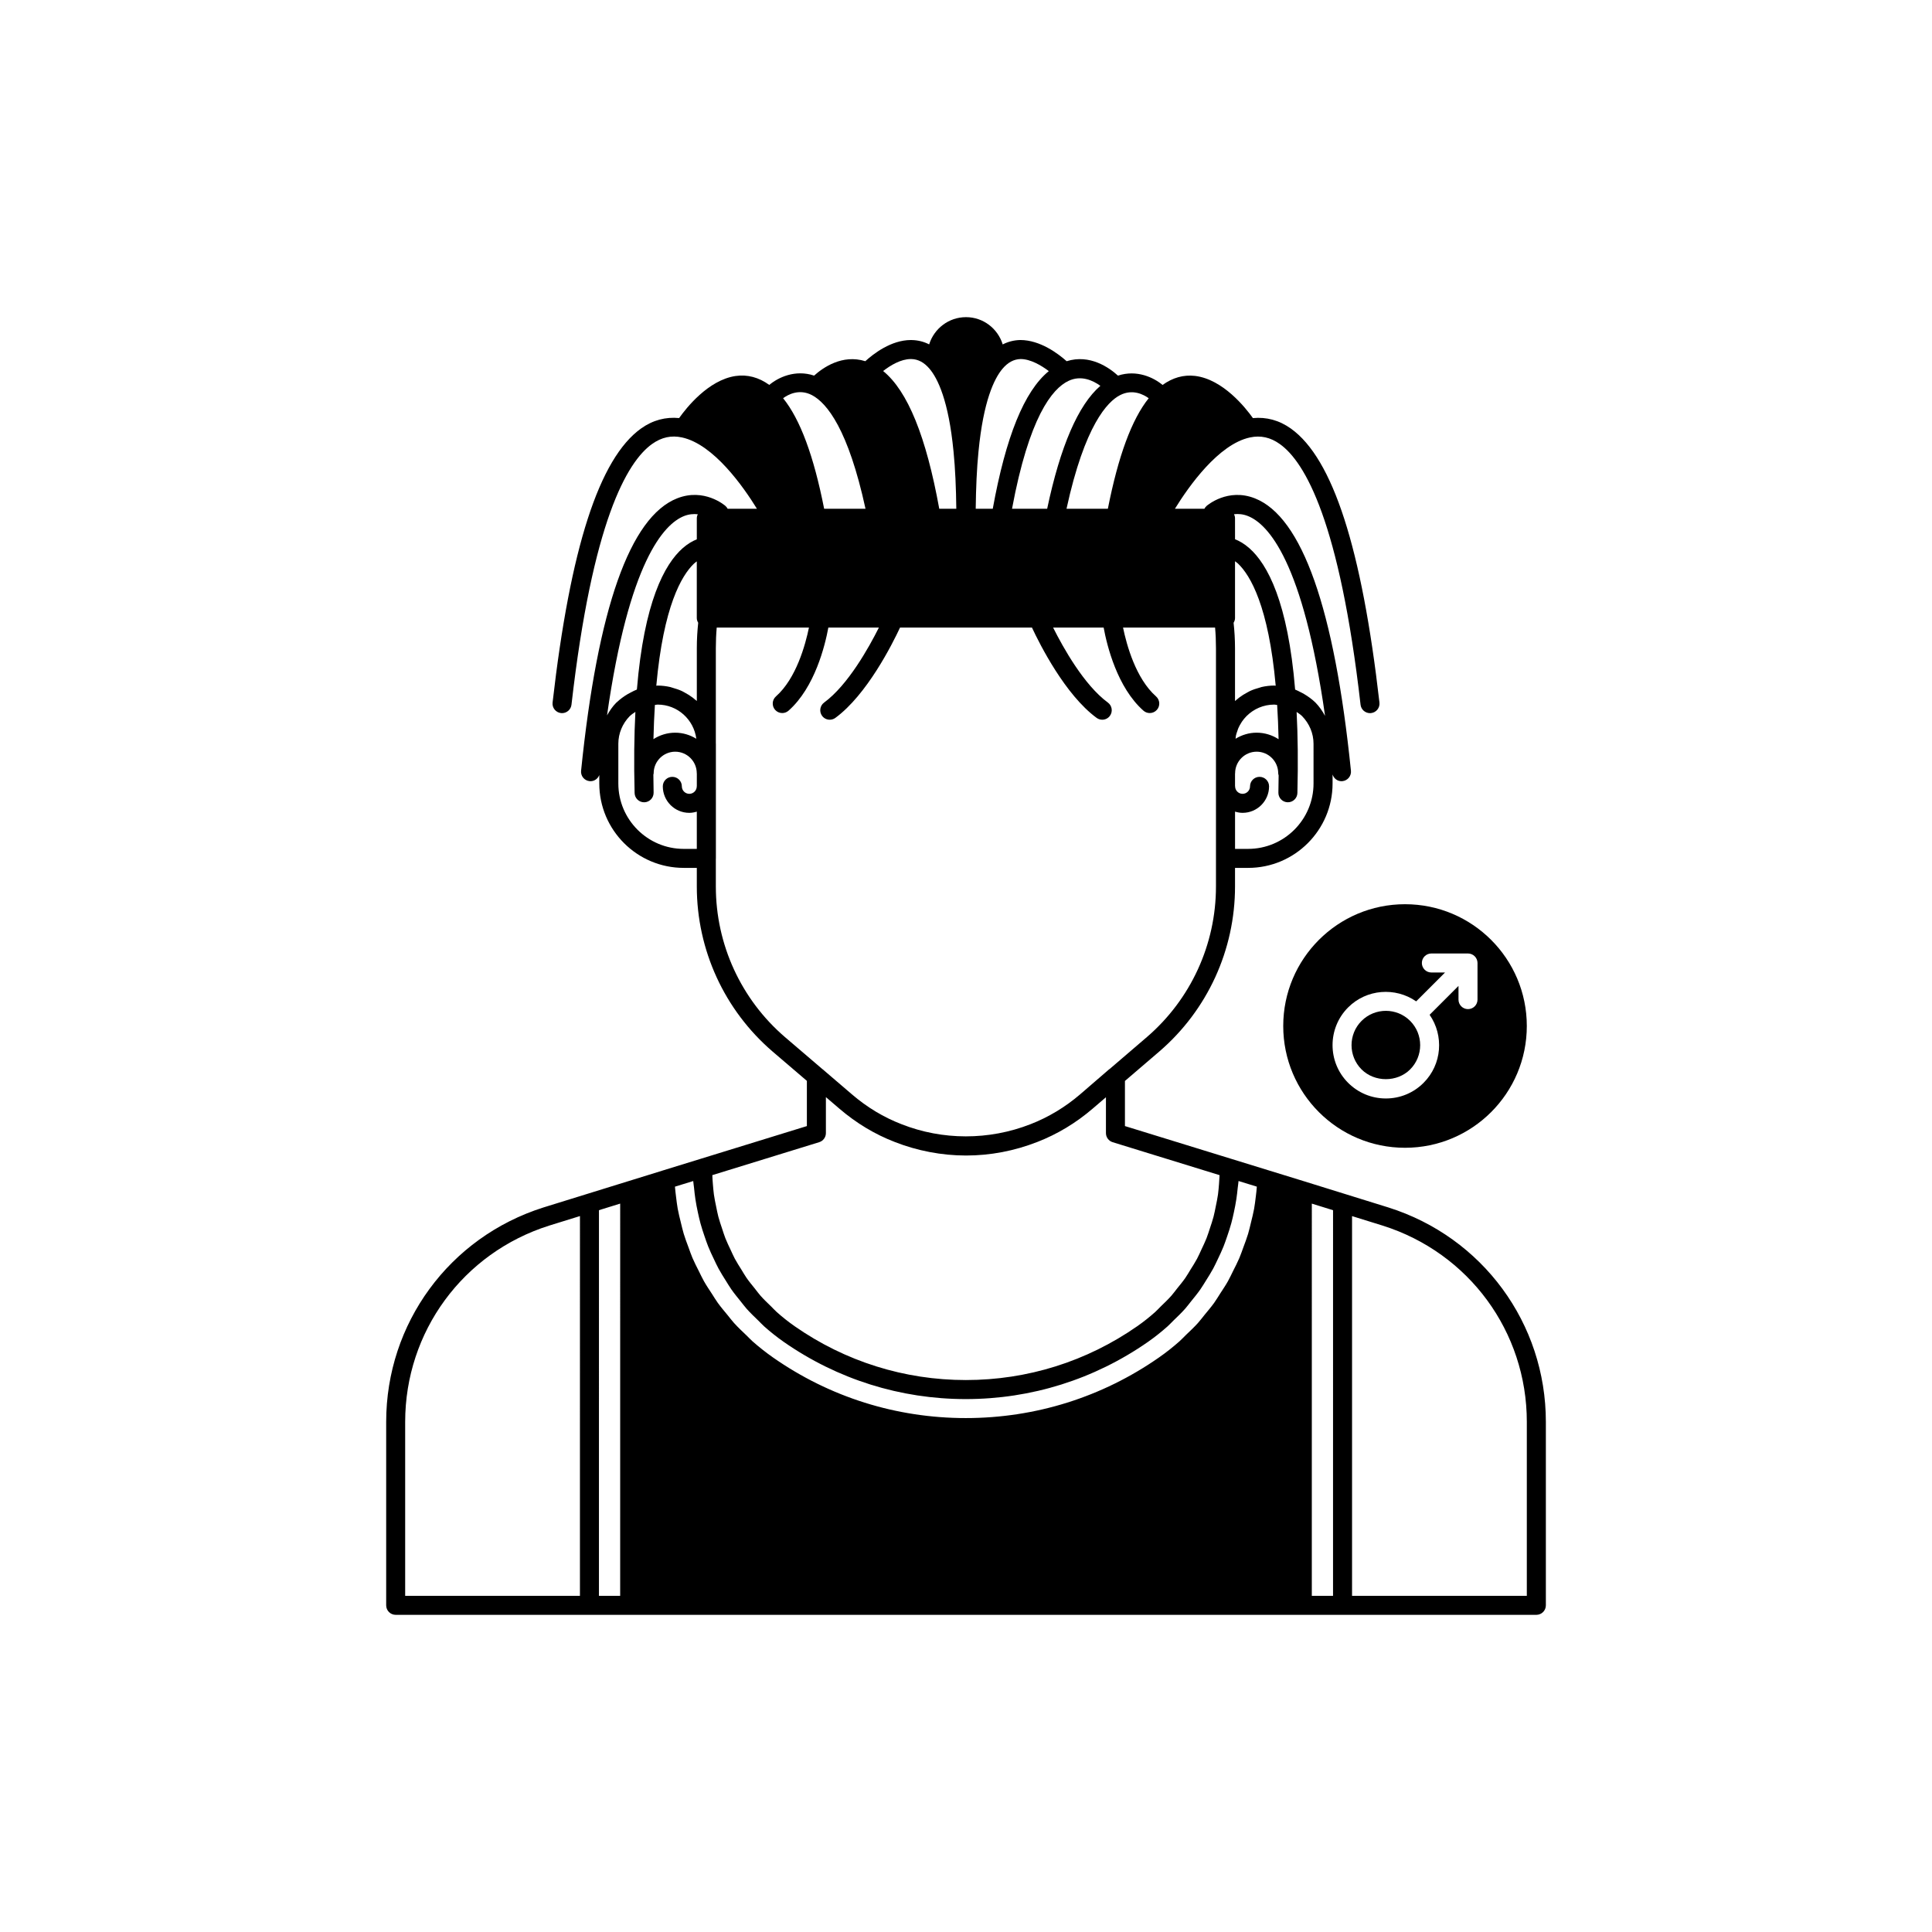 <?xml version="1.0" encoding="UTF-8"?>
<!-- Uploaded to: ICON Repo, www.svgrepo.com, Generator: ICON Repo Mixer Tools -->
<svg fill="#000000" width="800px" height="800px" version="1.1" viewBox="144 144 512 512" xmlns="http://www.w3.org/2000/svg">
 <g>
  <path d="m511.94 463.99-22.066-6.852-0.004-0.004-9.324-2.871-9.973-3.074-28.453-8.77v-11.957l9.098-7.797c12.758-10.965 20.074-26.906 20.074-43.73v-4.938h3.484c12.336 0 22.367-10.035 22.367-22.367v-2.387c0.324 1.039 1.254 1.781 2.356 1.781 0.09 0 0.172-0.004 0.262-0.012 1.383-0.145 2.391-1.379 2.25-2.762-4.387-42.973-12.953-67.258-25.461-72.188-7.144-2.816-12.582 1.828-12.809 2.027-0.242 0.211-0.426 0.469-0.566 0.738h-7.812c3.656-5.926 11.531-17.109 19.883-18.898 2.844-0.613 5.438-0.035 7.949 1.766 6.691 4.789 15.824 20.664 21.363 69.059 0.148 1.285 1.238 2.234 2.5 2.234 0.098 0 0.191-0.004 0.289-0.016 1.383-0.156 2.375-1.406 2.219-2.789-4.684-40.895-12.344-64.637-23.434-72.586-3.141-2.25-6.539-3.137-10.098-2.801-1.941-2.727-7.926-10.289-15.34-11.18-3.055-0.363-5.949 0.48-8.609 2.398-2.305-1.941-6.805-4.129-11.816-2.473-2.301-2.094-7.441-5.766-13.598-3.82-2.211-1.973-7-5.613-12.281-5.617-1.664 0.035-3.219 0.426-4.664 1.168-1.285-4.168-5.137-7.227-9.723-7.227-4.609 0-8.469 3.055-9.77 7.215-1.441-0.734-3-1.121-4.66-1.148-0.07-0.004-0.133-0.004-0.195-0.004-5.211 0-9.898 3.637-12.066 5.609-6.121-1.918-11.258 1.734-13.566 3.82-5.039-1.688-9.566 0.512-11.879 2.469-2.766-2-5.773-2.824-8.961-2.363-7.227 1.09-13.027 8.453-14.934 11.145-3.547-0.34-6.949 0.523-10.09 2.766-11.09 7.922-18.762 31.676-23.445 72.625-0.156 1.383 0.836 2.629 2.219 2.789 0.098 0.012 0.191 0.016 0.289 0.016 1.258 0 2.352-0.945 2.5-2.234 5.539-48.453 14.676-64.32 21.363-69.094 2.516-1.793 5.113-2.348 7.941-1.73 8.352 1.824 16.203 12.984 19.844 18.898h-7.766c-0.141-0.27-0.32-0.523-0.566-0.738-0.227-0.199-5.664-4.844-12.809-2.027-12.508 4.926-21.074 29.211-25.461 72.188-0.145 1.387 0.867 2.621 2.25 2.762 0.09 0.008 0.172 0.012 0.262 0.012 1.051 0 1.945-0.676 2.312-1.633v2.238c0 12.336 10.035 22.367 22.371 22.367h3.473v4.938c0 16.824 7.316 32.762 20.082 43.734l9.086 7.773v11.98l-28.453 8.77-9.973 3.074c-0.004 0-0.008 0.004-0.012 0.008l-9.262 2.867h-0.008l-22.117 6.852s-0.004 0.004-0.012 0.004c-24.91 7.887-41.652 30.719-41.652 56.816v48.617c0 1.391 1.125 2.519 2.519 2.519h302.29c1.391 0 2.519-1.125 2.519-2.519v-48.617c0-26.105-16.762-48.938-41.723-56.82zm-214.25 102.92h-46.316v-46.098c0-23.891 15.324-44.789 38.137-52.008l8.184-2.535zm10.66 0h-5.625l0.004-102.2 5.625-1.742zm183.75-215.28c0 9.559-7.773 17.332-17.332 17.332h-3.469v-9.875c0.637 0.191 1.297 0.324 1.992 0.324h0.004 0.004c3.867 0 7.016-3.148 7.016-7.019 0-1.391-1.125-2.519-2.519-2.519h-0.004-0.004c-1.391 0-2.519 1.125-2.519 2.519 0 1.09-0.887 1.98-1.977 1.98-1.09-0.004-1.977-0.891-1.977-1.98 0-0.035-0.02-0.062-0.02-0.098v-3.277c0-0.035 0.02-0.062 0.02-0.098 0-3.148 2.562-5.711 5.711-5.715 3.148 0 5.711 2.562 5.711 5.715 0 0.203 0.07 0.379 0.113 0.566-0.02 1.5-0.023 2.961-0.066 4.543-0.035 1.391 1.062 2.547 2.457 2.582h0.062c1.363 0 2.484-1.086 2.519-2.457 0.207-8.082 0.117-15.199-0.207-21.48 0.484 0.34 0.984 0.645 1.422 1.07 1.973 2.016 3.059 4.629 3.059 7.359zm-20.66-11.855c0.035-0.285 0.039-0.582 0.098-0.859 0.09-0.426 0.242-0.824 0.383-1.227 0.086-0.25 0.156-0.508 0.262-0.746 0.219-0.496 0.484-0.969 0.773-1.422 0.062-0.102 0.121-0.203 0.188-0.301 0.352-0.504 0.738-0.984 1.172-1.418 0.016-0.02 0.035-0.035 0.055-0.055 1.879-1.867 4.461-3.023 7.309-3.023 0.066 0 0.129 0.02 0.195 0.02 0.191 0.004 0.391 0.062 0.582 0.078 0.176 2.832 0.309 5.824 0.379 9.074-1.676-1.082-3.664-1.727-5.801-1.727h-0.004-0.004c-2.055-0.004-3.953 0.605-5.586 1.605zm3.262-59.023c5.363 2.113 14.641 12.078 20.449 52.953-0.695-1.254-1.504-2.457-2.547-3.523-0.914-0.895-1.934-1.617-3-2.254-0.32-0.195-0.652-0.355-0.984-0.52-0.465-0.234-0.918-0.477-1.398-0.664-1.906-23.164-7.301-33.203-12.129-37.465-1.363-1.203-2.656-1.922-3.797-2.375l-0.004-5.555c0-0.387-0.102-0.746-0.262-1.074 1.082-0.125 2.316-0.059 3.672 0.477zm-3.41 27.047v-15.059c0.266 0.207 0.512 0.352 0.797 0.621 3.277 3.129 8.09 11.309 9.984 32.359-0.059 0-0.113-0.016-0.172-0.016-0.047 0-0.098-0.016-0.148-0.016-0.027 0-0.051-0.008-0.078-0.008-1.141 0-2.242 0.145-3.312 0.379-0.211 0.047-0.406 0.137-0.613 0.191-0.875 0.234-1.723 0.52-2.531 0.895-0.234 0.109-0.445 0.246-0.672 0.363-0.754 0.398-1.473 0.84-2.148 1.355-0.211 0.16-0.402 0.328-0.605 0.5-0.168 0.141-0.344 0.27-0.504 0.418v-13.973c0-2.402-0.145-4.613-0.375-6.769 0.223-0.371 0.379-0.781 0.379-1.242zm-30.484-59.074c3.34-1.727 6.262-0.168 7.609 0.809-4.512 5.637-8.066 15.309-10.824 29.297h-10.957c4.836-22.219 10.898-28.422 14.172-30.105zm-13.629-3.793c3.332-1.578 6.453-0.113 8.43 1.312-5.887 5.078-10.609 16.039-14.102 32.586h-9.312c4.5-24.18 10.582-31.828 14.984-33.898zm-23.867 18.695c0-0.008 0.004-0.012 0.004-0.02 1.293-13.352 4.152-19.254 6.328-21.852 1.441-1.715 3.023-2.566 4.84-2.606 2.594 0.008 5.434 1.66 7.461 3.199-6.516 5.312-11.387 17.375-14.855 36.484h-4.516c0.062-5.516 0.285-10.676 0.738-15.207zm-17.941-24.477h0.121c1.812 0.035 3.391 0.875 4.832 2.566 2.188 2.574 5.066 8.465 6.363 21.887 0 0.008 0.004 0.012 0.004 0.02 0.453 4.531 0.676 9.695 0.738 15.207h-4.516c-3.473-19.133-8.355-31.207-14.875-36.508 1.969-1.535 4.723-3.172 7.332-3.172zm-26.195 9.562c4.004 2.113 9.629 9.129 14.191 30.117h-10.961c-2.754-13.996-6.332-23.668-10.875-29.301 1.332-0.977 4.266-2.574 7.644-0.816zm-51.863 81.508c-0.992 1.012-1.77 2.16-2.445 3.359 5.797-40.641 15.023-50.641 20.359-52.801 1.359-0.543 2.598-0.617 3.688-0.496-0.152 0.324-0.254 0.68-0.254 1.066v5.578c-1.129 0.453-2.406 1.168-3.75 2.352-4.828 4.262-10.223 14.297-12.129 37.457-0.523 0.199-1.016 0.461-1.516 0.719-0.301 0.152-0.594 0.297-0.883 0.469-1.043 0.621-2.039 1.332-2.941 2.199-0.039 0.039-0.086 0.059-0.129 0.098zm10.238 0.598c0.238-0.02 0.492-0.094 0.723-0.094h0.016c5.266 0 9.582 3.965 10.238 9.055-1.633-1.004-3.535-1.609-5.59-1.609h-0.004-0.004c-2.125 0-4.094 0.637-5.762 1.707 0.074-3.25 0.207-6.234 0.383-9.059zm11.113 21.5c0 0.027-0.016 0.047-0.016 0.074 0 1.09-0.887 1.98-1.977 1.98-1.09-0.004-1.977-0.891-1.977-1.98 0-1.391-1.125-2.519-2.519-2.519h-0.004-0.004c-1.391 0-2.519 1.125-2.519 2.519 0 3.871 3.148 7.019 7.016 7.019h0.004 0.004c0.695 0 1.352-0.133 1.988-0.32v9.871h-3.469c-9.555 0-17.328-7.773-17.328-17.332v-10.527c0-2.727 1.086-5.344 3.019-7.32 0.02-0.02 0.043-0.031 0.059-0.047 0.441-0.422 0.949-0.742 1.441-1.078-0.324 6.285-0.414 13.414-0.207 21.5 0.035 1.371 1.156 2.457 2.519 2.457h0.062c1.391-0.035 2.488-1.191 2.457-2.582-0.043-1.645-0.051-3.164-0.066-4.723 0.02-0.133 0.078-0.25 0.078-0.387 0-3.148 2.562-5.711 5.711-5.715 3.148 0 5.711 2.562 5.711 5.715 0 0.027 0.016 0.047 0.016 0.074zm0-36.508v13.961c-0.164-0.152-0.348-0.285-0.52-0.426-0.18-0.148-0.352-0.301-0.535-0.441-0.684-0.523-1.414-0.977-2.18-1.383-0.223-0.117-0.43-0.25-0.656-0.355-0.793-0.371-1.625-0.652-2.484-0.887-0.223-0.062-0.434-0.152-0.66-0.207-1.078-0.242-2.191-0.387-3.34-0.387-0.121 0-0.238 0.031-0.363 0.035 1.898-21.047 6.707-29.23 9.984-32.355 0.266-0.254 0.496-0.391 0.746-0.59v15.023c0 0.461 0.156 0.871 0.375 1.242-0.227 2.156-0.367 4.367-0.367 6.769zm23.359 103.03c-11.645-10.008-18.32-24.555-18.32-39.906v-7.406c0-0.016 0.012-0.031 0.012-0.051v-30.379c0-0.035-0.008-0.062-0.012-0.098v-25.195c0-1.938 0.078-3.75 0.234-5.492h24.441c-0.938 4.555-3.375 13.5-8.746 18.242-1.043 0.922-1.141 2.516-0.223 3.559 0.496 0.562 1.191 0.852 1.891 0.852 0.594 0 1.191-0.207 1.668-0.629 6.965-6.148 9.68-17.293 10.551-22.023h13.391c-2.656 5.305-8.199 15.242-14.508 19.867-1.121 0.824-1.363 2.402-0.543 3.523 0.492 0.672 1.258 1.027 2.031 1.027 0.516 0 1.043-0.156 1.492-0.488 8.332-6.109 15.035-19.438 17.133-23.93h34.965c2.098 4.492 8.805 17.82 17.133 23.93 0.449 0.328 0.969 0.488 1.492 0.488 0.773 0 1.539-0.355 2.031-1.027 0.82-1.121 0.582-2.699-0.543-3.523-6.305-4.625-11.848-14.559-14.508-19.867h13.391c0.871 4.731 3.586 15.875 10.551 22.023 0.48 0.422 1.074 0.629 1.668 0.629 0.699 0 1.391-0.289 1.891-0.852 0.922-1.043 0.82-2.633-0.223-3.559-5.371-4.742-7.809-13.688-8.746-18.242h24.391c0.156 1.746 0.234 3.559 0.234 5.492v63.129c0 15.352-6.676 29.898-18.312 39.902l-9.895 8.484c-0.027 0.02-0.062 0.02-0.09 0.039l-7.691 6.641c-3.981 3.41-8.414 6.082-13.18 7.93-11.008 4.305-23.305 4.277-34.156-0.004-4.715-1.812-9.148-4.477-13.168-7.926l-7.758-6.648c-0.008-0.008-0.023-0.008-0.035-0.016zm9.07 27.848c1.059-0.328 1.777-1.305 1.777-2.41v-9.531l3.602 3.082c4.457 3.816 9.383 6.781 14.617 8.793 5.973 2.356 12.512 3.602 18.914 3.602 6.441 0 12.797-1.211 18.898-3.594 5.293-2.055 10.219-5.019 14.637-8.809l3.547-3.039v9.5c0 1.105 0.719 2.082 1.777 2.41l28.336 8.734c-0.031 0.785-0.082 1.562-0.148 2.34-0.078 0.934-0.145 1.871-0.273 2.797-0.152 1.07-0.379 2.125-0.594 3.184-0.188 0.91-0.355 1.828-0.594 2.727-0.273 1.043-0.629 2.055-0.965 3.074-0.293 0.875-0.555 1.762-0.895 2.617-0.398 1.012-0.879 1.988-1.34 2.973-0.383 0.82-0.738 1.652-1.164 2.449-0.523 0.98-1.133 1.91-1.719 2.856-0.465 0.75-0.895 1.52-1.398 2.242-0.668 0.961-1.422 1.859-2.156 2.773-0.52 0.645-0.996 1.32-1.543 1.941-0.871 0.98-1.828 1.887-2.777 2.805-0.5 0.484-0.957 1.012-1.48 1.477-1.508 1.348-3.102 2.617-4.781 3.789-13.383 9.328-29.082 14.258-45.41 14.258-16.297 0-31.98-4.93-45.363-14.258-1.68-1.172-3.273-2.441-4.781-3.789-0.531-0.473-0.992-1.004-1.5-1.496-0.941-0.91-1.895-1.812-2.758-2.785-0.547-0.617-1.02-1.289-1.535-1.934-0.738-0.918-1.496-1.824-2.168-2.789-0.492-0.707-0.91-1.461-1.367-2.195-0.602-0.961-1.219-1.914-1.754-2.91-0.414-0.773-0.754-1.582-1.129-2.375-0.477-1.012-0.965-2.012-1.375-3.051-0.324-0.828-0.582-1.684-0.863-2.527-0.352-1.047-0.711-2.094-0.996-3.164-0.23-0.875-0.395-1.77-0.578-2.66-0.223-1.074-0.453-2.148-0.605-3.242-0.129-0.918-0.191-1.848-0.273-2.777-0.066-0.781-0.121-1.562-0.148-2.352zm115.7 14.461c-0.137 1.066-0.25 2.141-0.445 3.195-0.219 1.203-0.52 2.383-0.812 3.566-0.254 1.031-0.48 2.07-0.785 3.086-0.355 1.18-0.797 2.324-1.223 3.481-0.363 0.98-0.691 1.977-1.102 2.938-0.488 1.148-1.066 2.254-1.625 3.367-0.461 0.918-0.883 1.855-1.387 2.75-0.629 1.117-1.352 2.18-2.047 3.254-0.539 0.832-1.039 1.691-1.621 2.5-0.785 1.09-1.664 2.113-2.516 3.152-0.594 0.723-1.145 1.48-1.773 2.176-1 1.109-2.098 2.133-3.18 3.168-0.574 0.547-1.098 1.141-1.695 1.668-1.719 1.523-3.527 2.957-5.426 4.281-15.059 10.516-32.766 16.07-51.207 16.07-18.422 0-36.094-5.559-51.109-16.07-1.902-1.332-3.715-2.769-5.441-4.293-0.555-0.492-1.047-1.047-1.582-1.555-1.129-1.074-2.266-2.141-3.305-3.293-0.598-0.66-1.117-1.379-1.684-2.062-0.891-1.078-1.801-2.141-2.617-3.273-0.559-0.773-1.035-1.598-1.555-2.394-0.727-1.109-1.469-2.211-2.121-3.363-0.488-0.863-0.895-1.766-1.34-2.648-0.578-1.148-1.172-2.285-1.676-3.465-0.398-0.938-0.723-1.902-1.074-2.859-0.438-1.18-0.887-2.352-1.25-3.555-0.301-0.996-0.523-2.012-0.773-3.023-0.297-1.199-0.602-2.398-0.824-3.617-0.191-1.047-0.305-2.106-0.441-3.164-0.113-0.895-0.219-1.789-0.293-2.691l4.844-1.492c0.039 0.602 0.16 1.191 0.215 1.789 0.098 1.02 0.211 2.027 0.363 3.035 0.176 1.168 0.398 2.316 0.648 3.465 0.211 0.98 0.43 1.953 0.691 2.918 0.312 1.148 0.684 2.269 1.066 3.394 0.316 0.926 0.629 1.852 0.992 2.762 0.449 1.121 0.965 2.211 1.488 3.301 0.41 0.859 0.805 1.727 1.258 2.562 0.594 1.094 1.262 2.144 1.926 3.199 0.488 0.777 0.953 1.566 1.48 2.32 0.754 1.074 1.59 2.09 2.418 3.113 0.539 0.664 1.043 1.355 1.613 2 0.977 1.094 2.039 2.113 3.102 3.137 0.516 0.496 0.988 1.031 1.527 1.512 1.645 1.461 3.371 2.844 5.195 4.117 14.234 9.922 30.914 15.164 48.246 15.164 17.363 0 34.062-5.242 48.293-15.164 1.824-1.273 3.551-2.656 5.195-4.117 0.539-0.48 1.012-1.016 1.527-1.512 1.062-1.023 2.129-2.039 3.102-3.137 0.566-0.637 1.066-1.324 1.602-1.988 0.832-1.027 1.672-2.047 2.43-3.129 0.52-0.742 0.977-1.523 1.461-2.289 0.672-1.066 1.348-2.129 1.949-3.238 0.445-0.82 0.828-1.668 1.234-2.512 0.531-1.109 1.059-2.219 1.516-3.363 0.355-0.887 0.656-1.793 0.969-2.695 0.395-1.145 0.77-2.293 1.09-3.465 0.258-0.941 0.469-1.895 0.676-2.852 0.254-1.172 0.484-2.348 0.664-3.539 0.148-0.984 0.262-1.973 0.359-2.969 0.059-0.609 0.18-1.211 0.219-1.824l4.848 1.492c-0.062 0.898-0.168 1.789-0.277 2.68zm20.473 105.76h-5.625l0.004-103.94 5.625 1.746zm51.355 0h-46.316v-100.63l8.129 2.523c22.844 7.211 38.188 28.113 38.188 52.012z"/>
  <path d="m517.7 427.41c3.547-3.547 3.547-9.32 0-12.867-1.773-1.773-4.102-2.66-6.434-2.66-2.328 0-4.66 0.887-6.434 2.66-3.547 3.551-3.547 9.32 0 12.867 3.438 3.438 9.426 3.438 12.867 0z"/>
  <path d="m484.07 415.9c0 17.824 14.449 32.273 32.273 32.273 17.828 0 32.277-14.449 32.277-32.273 0-17.824-14.449-32.273-32.273-32.273-17.824-0.004-32.277 14.445-32.277 32.273zm17.199-4.926c4.906-4.902 12.527-5.418 18.031-1.602l7.652-7.652h-3.625c-1.391 0-2.519-1.125-2.519-2.519 0-1.391 1.125-2.519 2.519-2.519h9.707c0.328 0 0.652 0.066 0.961 0.195 0.617 0.254 1.109 0.746 1.363 1.363 0.129 0.309 0.195 0.633 0.195 0.961v9.707c0 1.391-1.125 2.519-2.519 2.519-1.391 0-2.519-1.125-2.519-2.519v-3.629l-7.652 7.652c3.816 5.508 3.301 13.129-1.602 18.031-2.668 2.672-6.219 4.144-9.996 4.144s-7.324-1.473-9.996-4.144c-5.508-5.504-5.508-14.473 0-19.988z"/>
 </g>
</svg>